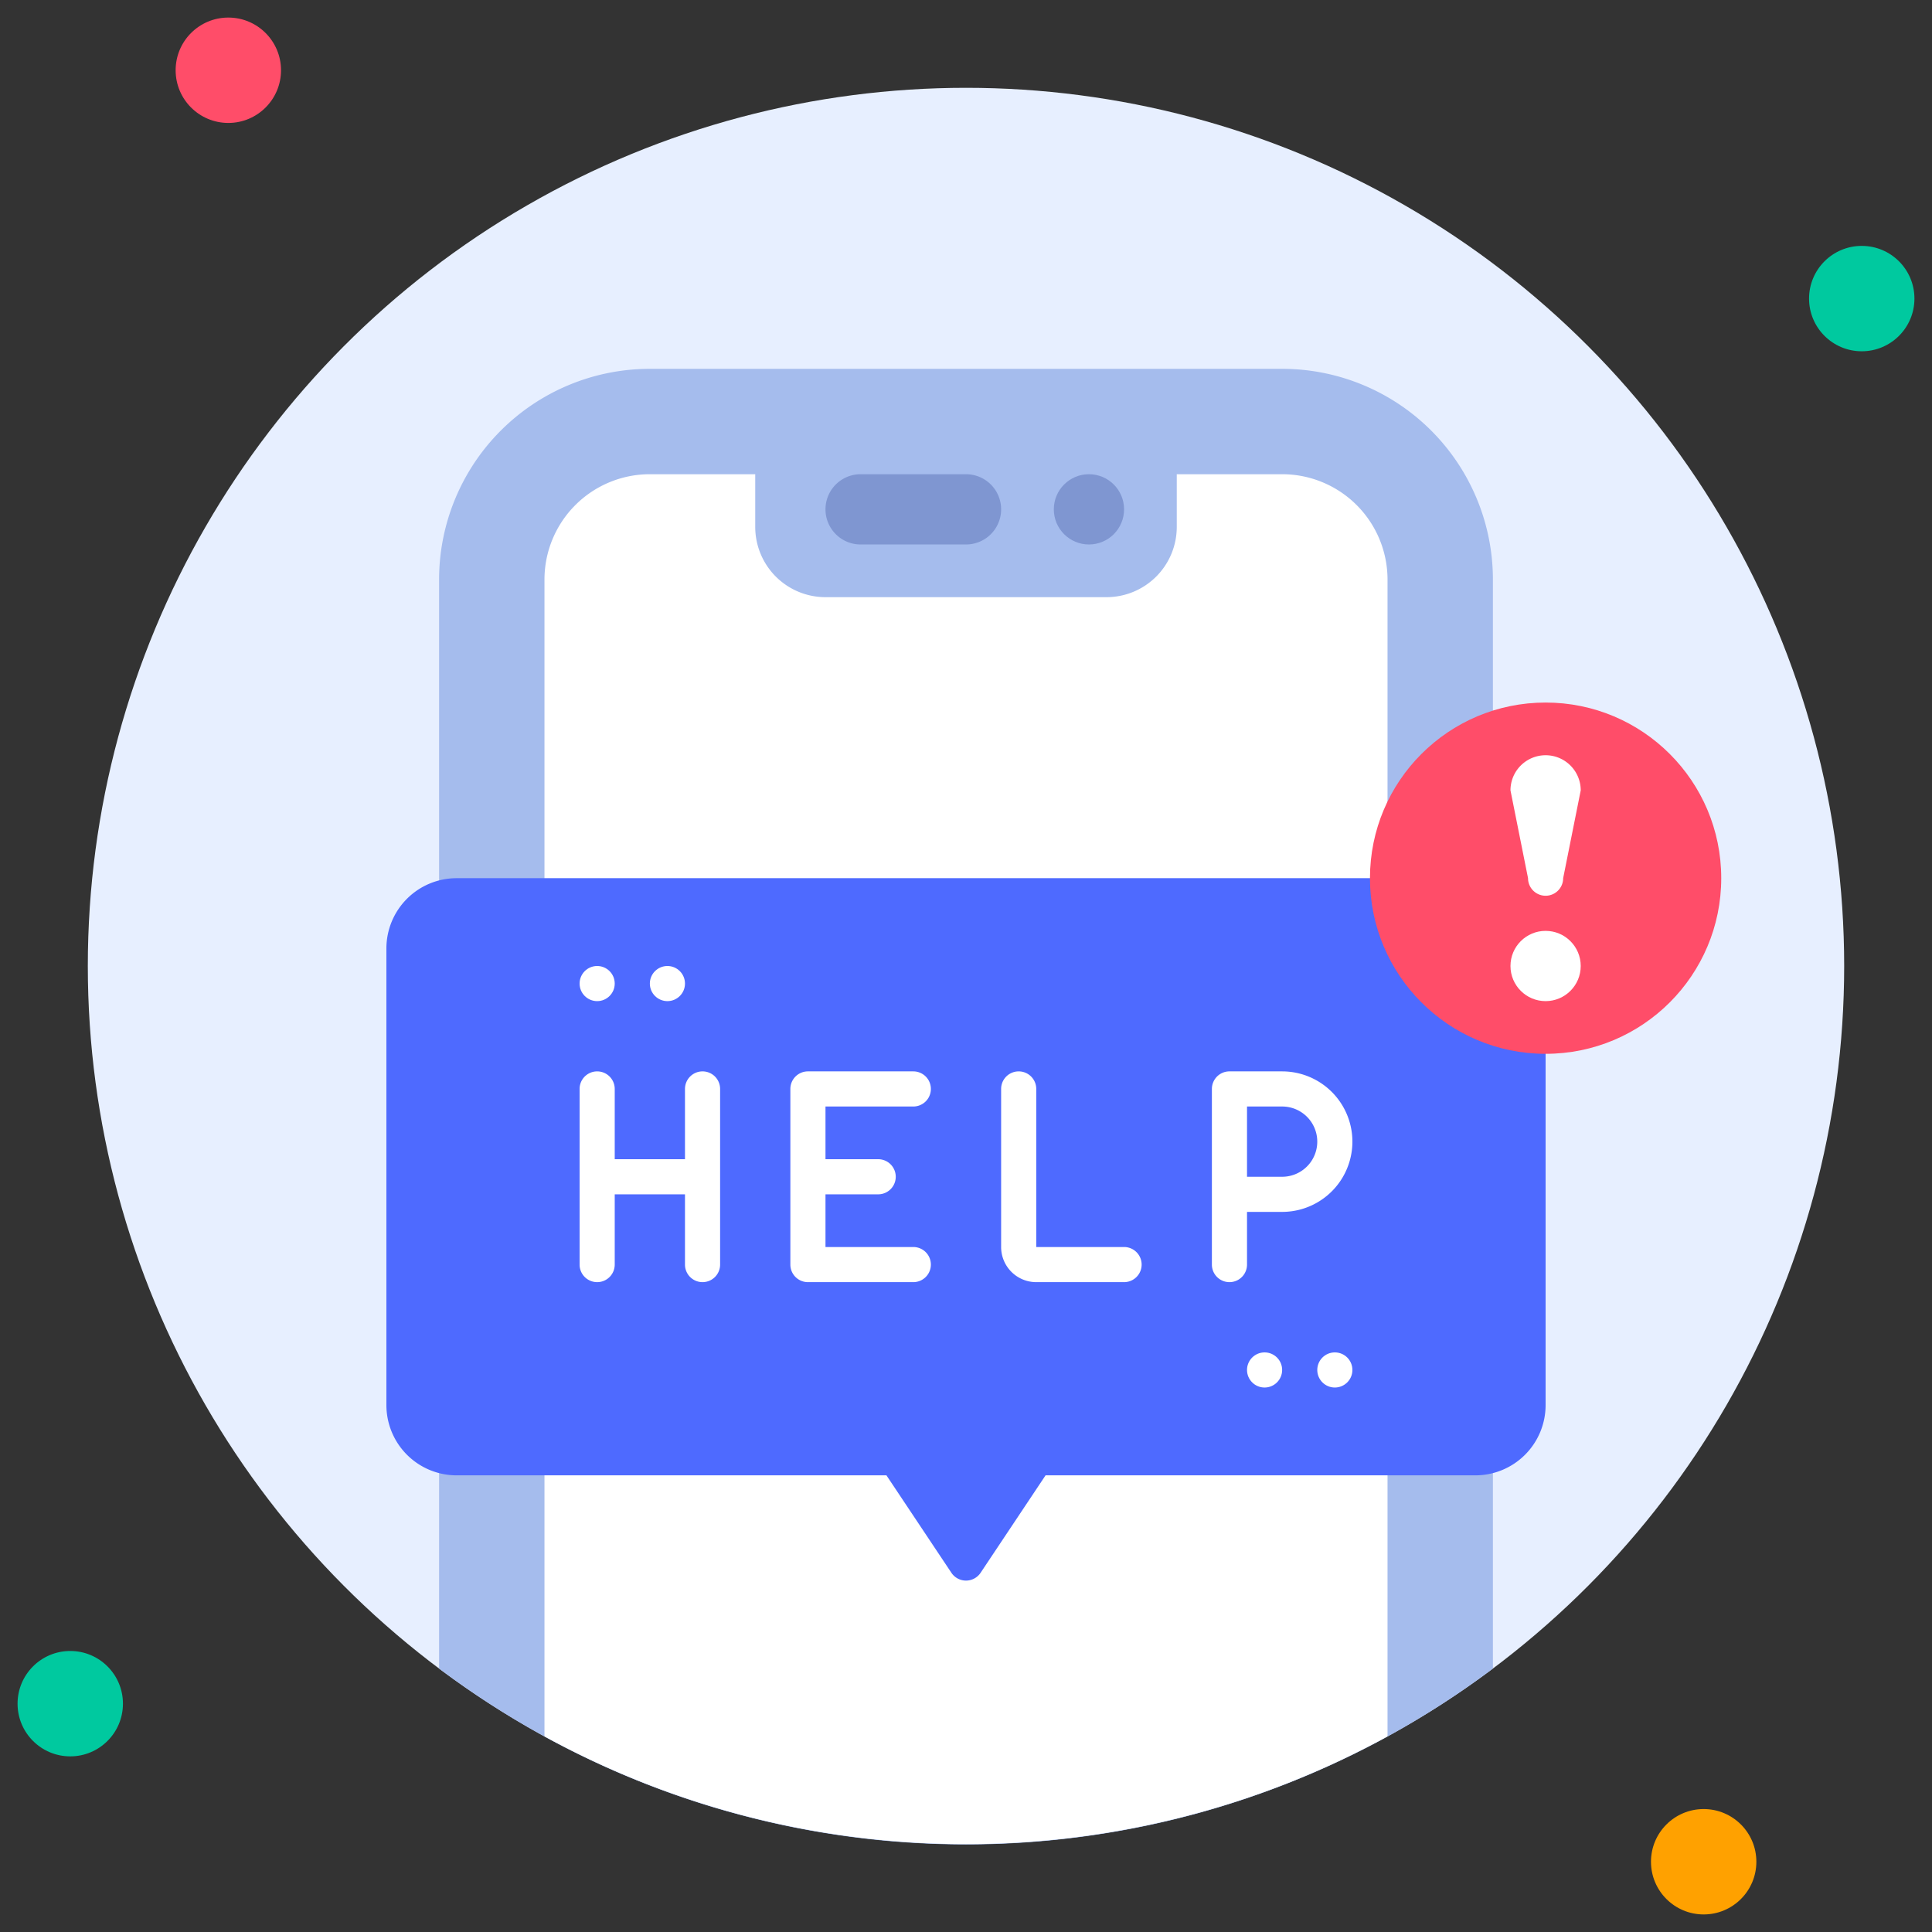<svg height="512" viewBox="0 0 110 110" width="512" xmlns="http://www.w3.org/2000/svg"><rect x="0" y="0" width="110" height="110" fill="#333333" stroke="none"/><g id="_8._Help" data-name="8. Help"><circle cx="55" cy="55" fill="#e7efff" r="50"/><circle cx="13" cy="4" fill="#ff4d69" r="3"/><circle cx="106" cy="17" fill="#00c99f" r="3"/><circle cx="97" cy="106" fill="#ffa100" r="3"/><circle cx="4" cy="97" fill="#00c99f" r="3"/><path d="m85 33v62a49.94 49.94 0 0 1 -60 0v-62a12 12 0 0 1 12-12h36a12 12 0 0 1 12 12z" fill="#a5bced"/><path d="m79 33v65.86a50 50 0 0 1 -48 0v-65.86a6 6 0 0 1 6-6h36a6 6 0 0 1 6 6z" fill="#fff"/><path d="m84 50h-58a4 4 0 0 0 -4 4v26a4 4 0 0 0 4 4h24.47l3.7 5.55a1 1 0 0 0 1.66 0l3.7-5.55h24.47a4 4 0 0 0 4-4v-26a4 4 0 0 0 -4-4z" fill="#4e6aff"/><g fill="#fff"><path d="m40 61a1 1 0 0 0 -1 1v4h-4v-4a1 1 0 0 0 -2 0v10a1 1 0 0 0 2 0v-4h4v4a1 1 0 0 0 2 0v-10a1 1 0 0 0 -1-1z"/><path d="m52 63a1 1 0 0 0 0-2h-6a1 1 0 0 0 -1 1v10a1 1 0 0 0 1 1h6a1 1 0 0 0 0-2h-5v-3h3a1 1 0 0 0 0-2h-3v-3z"/><path d="m64 71h-5v-9a1 1 0 0 0 -2 0v9a2 2 0 0 0 2 2h5a1 1 0 0 0 0-2z"/><path d="m73 61h-3a1 1 0 0 0 -1 1v10a1 1 0 0 0 2 0v-3h2a4 4 0 0 0 0-8zm0 6h-2v-4h2a2 2 0 0 1 0 4z"/><circle cx="34" cy="56" r="1"/><circle cx="38" cy="56" r="1"/><circle cx="72" cy="78" r="1"/><circle cx="76" cy="78" r="1"/></g><path d="m43 26h24a0 0 0 0 1 0 0v4a4 4 0 0 1 -4 4h-16a4 4 0 0 1 -4-4v-4a0 0 0 0 1 0 0z" fill="#a5bced"/><path d="m55 31h-6a2 2 0 0 1 0-4h6a2 2 0 0 1 0 4z" fill="#7f96d1"/><circle cx="62" cy="29" fill="#7f96d1" r="2"/><circle cx="88" cy="50" fill="#ff4d69" r="10"/><path d="m90 45-1 5a1 1 0 0 1 -2 0l-1-5a2 2 0 1 1 4 0z" fill="#fff"/><circle cx="88" cy="55" fill="#fff" r="2"/></g></svg>